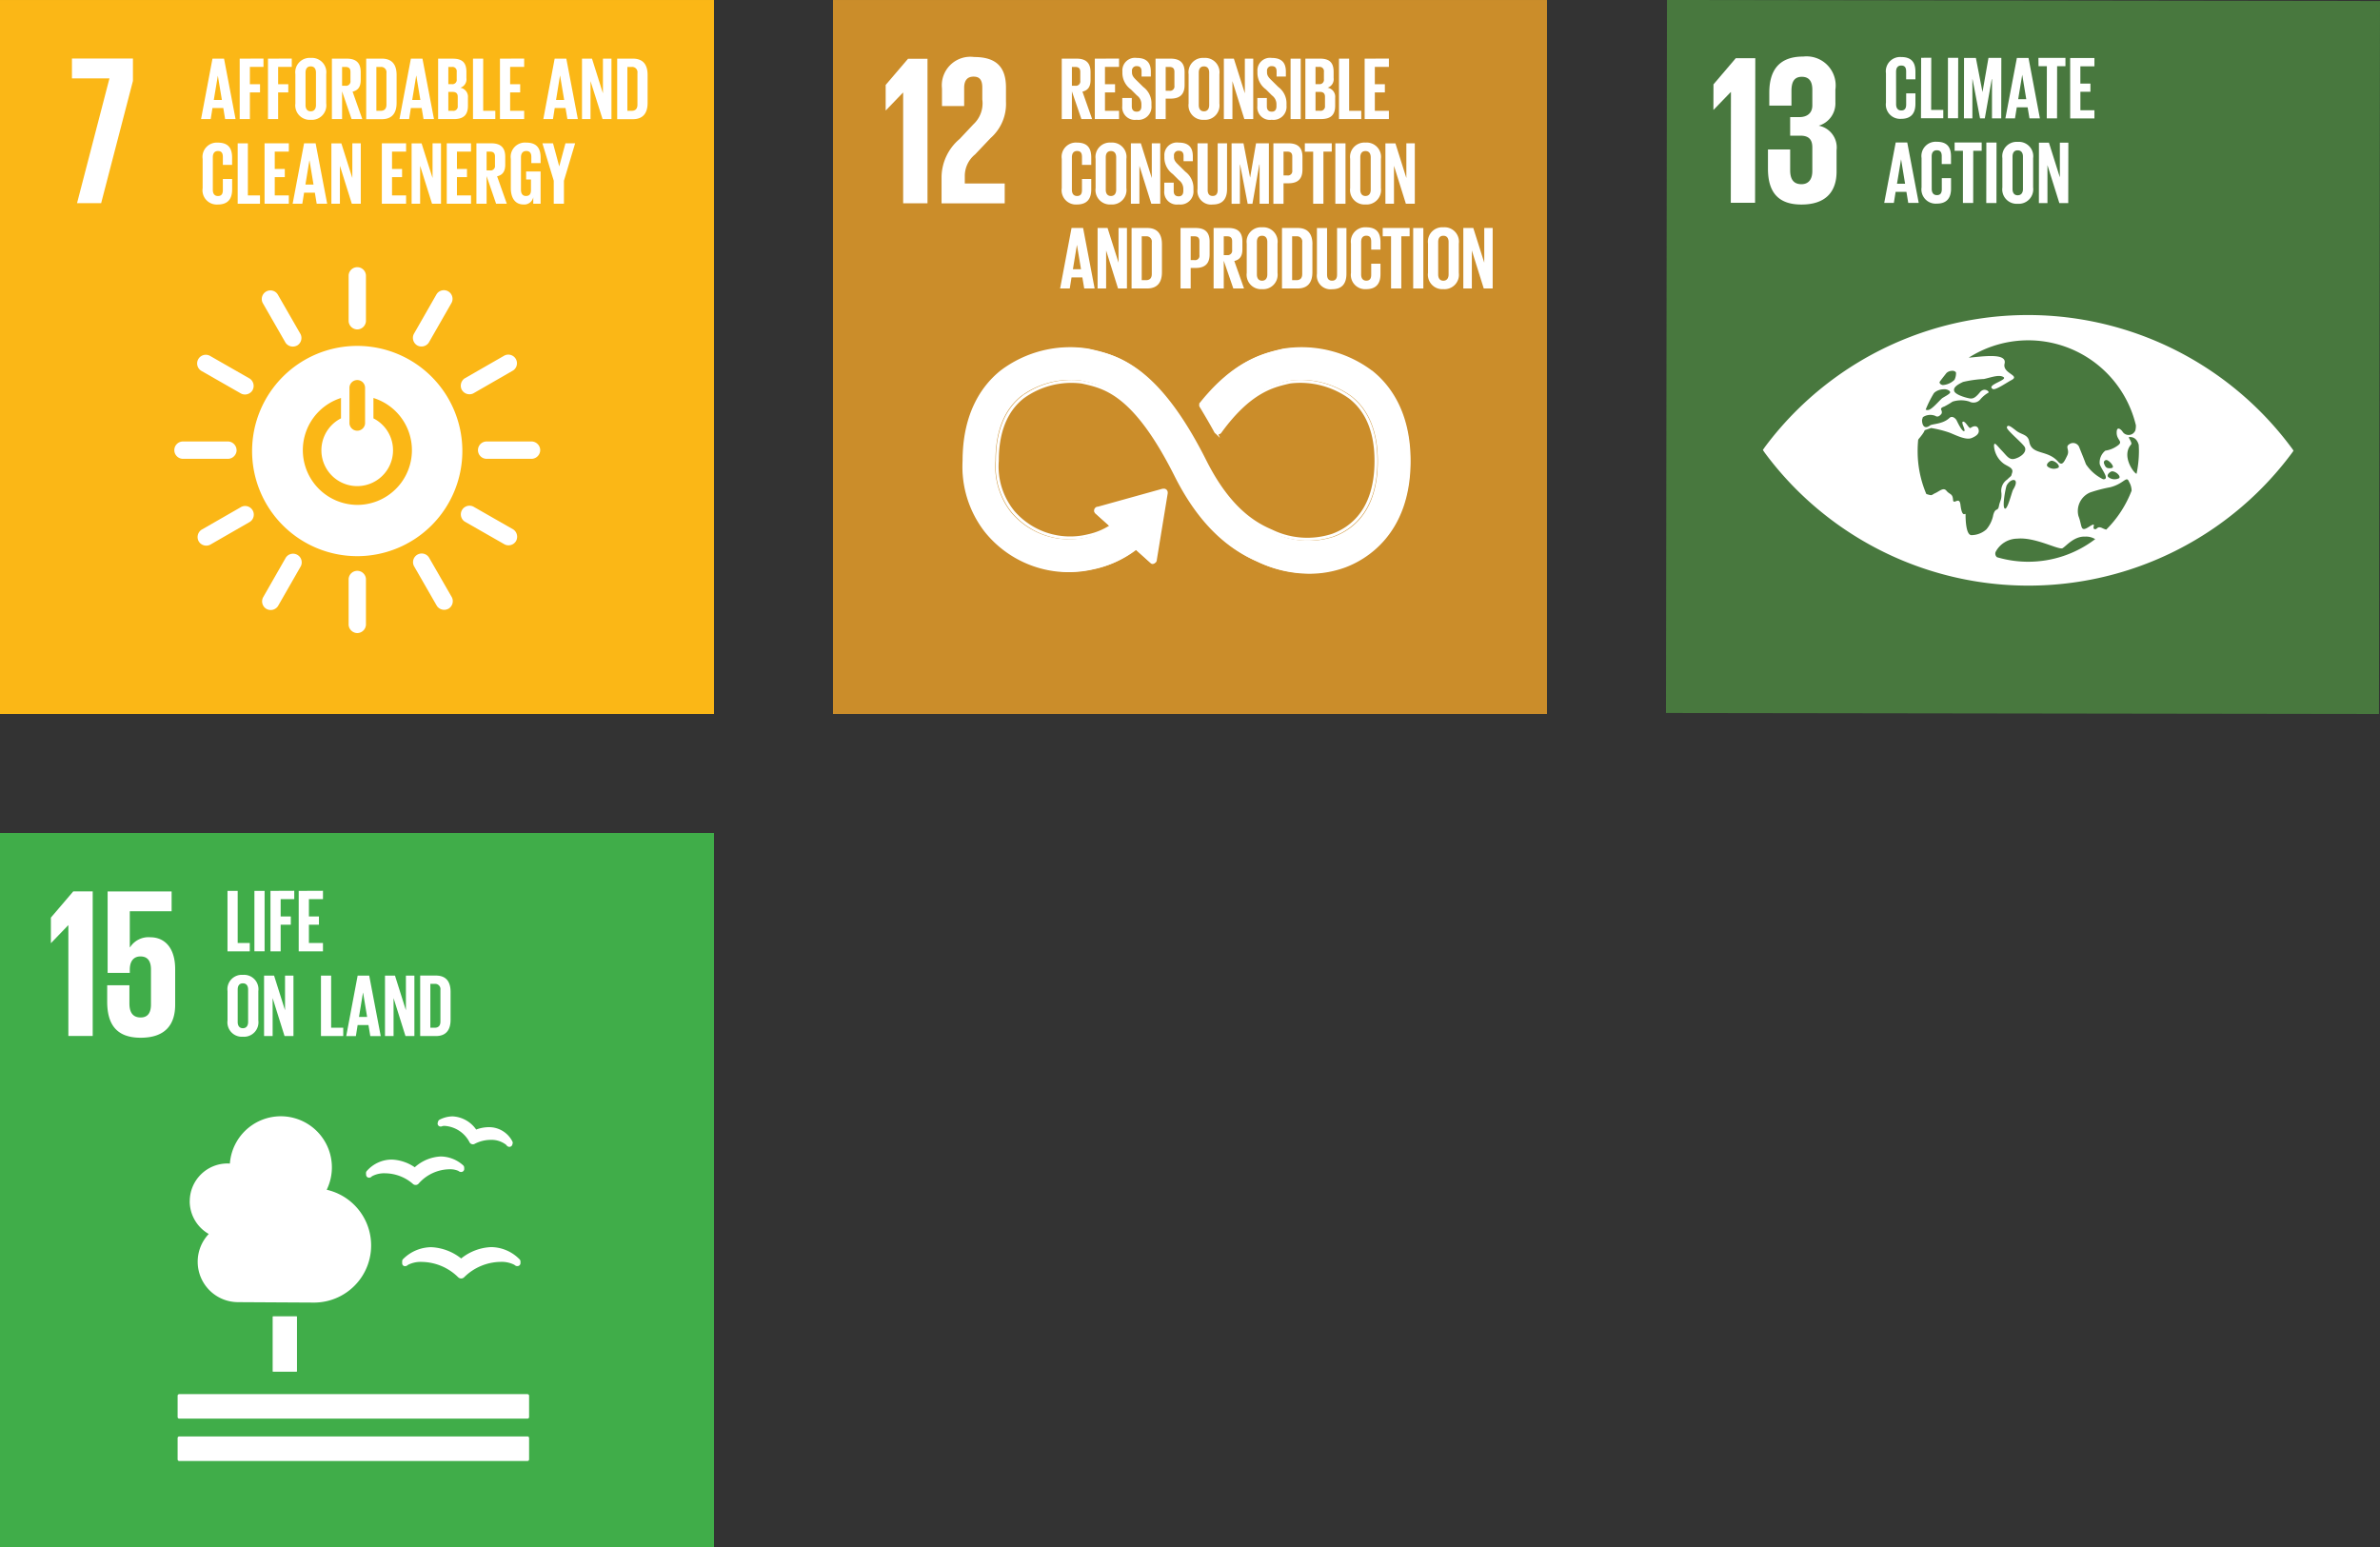 <svg xmlns="http://www.w3.org/2000/svg" xmlns:xlink="http://www.w3.org/1999/xlink" width="199.996" height="129.995" viewBox="0 0 199.996 129.995">
  <rect x="0" y="0" width="199.996" height="129.995" fill="#333333" stroke="none"/>
  <defs>
    <clipPath id="clip-path">
      <rect id="Rectangle_147701" data-name="Rectangle 147701" width="59.996" height="59.996" fill="none"/>
    </clipPath>
    <clipPath id="clip-path-2">
      <rect id="Rectangle_147705" data-name="Rectangle 147705" width="59.998" height="59.998" fill="none"/>
    </clipPath>
  </defs>
  <g id="Group_335709" data-name="Group 335709" transform="translate(-487.002 -931.499)">
    <g id="Group_334603" data-name="Group 334603" transform="translate(626.998 931.5)">
      <rect id="Rectangle_147700" data-name="Rectangle 147700" width="59.914" height="59.915" transform="translate(0 59.913) rotate(-89.919)" fill="#48783e"/>
      <g id="Group_334595" data-name="Group 334595" transform="translate(0 0.001)">
        <g id="Group_334594" data-name="Group 334594" transform="translate(0 0)" clip-path="url(#clip-path)">
          <path id="Path_44181" data-name="Path 44181" d="M47.112,19.9a27.57,27.57,0,0,0-44.248-.06c-.067.1-.124.178-.172.248.045.073.106.154.172.251a27.567,27.567,0,0,0,44.245.06c.073-.1.13-.178.175-.251-.045-.07-.1-.154-.172-.248M17.548,14.368c.121-.178.523-.68.572-.744a.7.7,0,0,1,.451-.184c.142-.027.33.051.354.16a1.277,1.277,0,0,1-.127.59,1.543,1.543,0,0,1-.986.444c-.218-.033-.3-.2-.263-.266m-.478.946.048-.054a1.236,1.236,0,0,1,.735-.269c.23-.039.541.079.578.233s-.584.432-.7.538c-.321.3-.826.9-1.119.962a.36.36,0,0,1-.239-.024,9.25,9.25,0,0,1,.692-1.385m4.983,10.26a2.6,2.6,0,0,1-.575,1.188,1.914,1.914,0,0,1-1.267.484c-.423-.03-.481-1.161-.481-1.739,0-.2-.284.393-.429-.816-.094-.774-.593.082-.626-.435s-.284-.414-.544-.735-.584.03-.946.194-.212.242-.723.082l-.033-.015a9.2,9.2,0,0,1-.726-3.62c0-.314.015-.623.045-.928a.876.876,0,0,1,.057-.088c.493-.581.484-.717.484-.717l.544-.187a9.344,9.344,0,0,1,1.524.381c.535.206,1.385.662,1.881.463.357-.148.635-.342.6-.641-.039-.372-.333-.46-.689-.209-.13.091-.408-.562-.629-.529s.269.768.085.8-.559-.768-.623-.9-.354-.448-.611-.206c-.55.523-1.442.487-1.621.623-.544.405-.686-.136-.677-.466.024-.076.045-.151.07-.227a1.118,1.118,0,0,1,1.037-.112c.239.16.411-.042.5-.139s.064-.251,0-.378.121-.224.245-.257a6.46,6.46,0,0,0,.708-.417,2.327,2.327,0,0,1,1.412-.009.744.744,0,0,0,.928-.184,2.574,2.574,0,0,1,.674-.562c.136-.063-.33-.5-.717-.024s-.581.517-.759.517-1.255-.272-1.388-.611.336-.593.735-.783a9.592,9.592,0,0,1,1.757-.248c.565-.121,1.285-.405,1.648-.157s-1.518.668-.9,1c.221.121,1.213-.572,1.554-.747.8-.411-.777-.55-.568-1.388.233-.946-1.932-.584-3.012-.5a9.3,9.3,0,0,1,14.046,5.682,1.627,1.627,0,0,1-.045.429.609.609,0,0,1-1.092.082c-.094-.136-.49-.514-.478.133s.626.711.03,1.1a2.262,2.262,0,0,1-.98.387,1.269,1.269,0,0,0-.475,1.116c.067.357.913,1.327.284,1.288a3.655,3.655,0,0,1-1.442-1.264c-.19-.511-.4-1.016-.553-1.4a.553.553,0,0,0-.874-.26c-.333.227.091.454-.148.94s-.408.913-.756.514c-.907-1.043-2.229-.532-2.431-1.69-.112-.626-.653-.568-1.1-.922s-.708-.547-.783-.29c-.067.224,1.418,1.406,1.524,1.708.157.451-.448.844-.889.949s-.635-.248-1.067-.7-.62-.771-.65-.417a2.029,2.029,0,0,0,.85,1.545c.375.239.8.348.677.735s0,.166-.426.584a1.136,1.136,0,0,0-.475,1.134c.03.581-.121.614-.212,1.095s-.3.067-.484.774m9.982-3.7c.314-.024.783.408.6.575a.834.834,0,0,1-.886-.082c-.233-.181.148-.484.287-.493m-.393-.287c-.1-.036-.19-.133-.266-.36a.211.211,0,0,1,.305-.269c.19.1.438.384.438.535s-.375.133-.478.094m-4.106-.021a.839.839,0,0,1-.889-.082c-.233-.181.151-.484.29-.5.311-.027.783.411.6.578m-3.8,1.842c-.127.209-.481,1.772-.714,1.591s.1-1.814.166-1.938c.369-.674,1.161-.641.547.348m1.258,6.066a9.318,9.318,0,0,1-2.616-.381.383.383,0,0,1-.112-.454,2.077,2.077,0,0,1,1.823-1.107c1.509-.145,3.489.983,3.8.8s.956-1.01,1.893-.971a1.479,1.479,0,0,1,.847.212,9.282,9.282,0,0,1-5.639,1.9m6.562-2.7a1.74,1.74,0,0,1-.29-.109c-.508-.257-.448.154-.7.063s.284-.671-.466-.184-.547-.076-.871-.9a1.692,1.692,0,0,1,.968-1.987,11.966,11.966,0,0,1,1.687-.441c1.119-.278,1.355-.943,1.557-.538.036.076.076.148.109.215a1.5,1.5,0,0,1,.142.608,9.3,9.3,0,0,1-2.138,3.278m2.555-4.693c-.248-.067-1.291-1.512-.463-2.461.136-.157-.278-.617-.166-.626.454-.036.692.245.81.65.009.178.018.357.018.538a9.561,9.561,0,0,1-.2,1.9" transform="translate(5.448 17.721)" fill="#fff"/>
          <path id="Path_44182" data-name="Path 44182" d="M4.838,1.619,4.82,13.766l-2.041,0,.012-9.3H2.772L1.339,5.949H1.318l.006-2.132L3.2,1.616Z" transform="translate(2.667 3.271)" fill="#fff"/>
          <path id="Path_44183" data-name="Path 44183" d="M8.5,4.353V5.408A1.95,1.95,0,0,1,7.1,7.38,1.862,1.862,0,0,1,8.6,9.439l0,1.793c0,1.684-.9,2.776-2.957,2.773-2.08,0-2.812-1.185-2.809-3.03v-1.6l1.866,0,0,1.739c0,.717.248,1.182.949,1.182.623,0,.91-.444.913-1.092v-2c0-.647-.284-.986-1-.986l-.862,0,0-1.56.771,0c.662,0,1.092-.339,1.092-.986l0-1.306c0-.662-.233-1.092-.877-1.095s-.877.429-.877,1.182l0,1.237-1.863,0V4.613c0-1.79.738-3.045,2.851-3.042A2.445,2.445,0,0,1,8.5,4.353" transform="translate(5.735 3.18)" fill="#fff"/>
          <path id="Path_44184" data-name="Path 44184" d="M6.113,5.412l0-2.458a1.2,1.2,0,0,1,1.276-1.37c.943,0,1.207.526,1.2,1.276v.6h-.78l0-.668c0-.311-.106-.493-.414-.493s-.432.218-.432.523L6.966,5.548c0,.308.13.526.435.526s.411-.2.411-.5l0-.937.777,0v.877c0,.726-.3,1.267-1.207,1.264A1.2,1.2,0,0,1,6.113,5.412" transform="translate(12.372 3.206)" fill="#fff"/>
          <path id="Path_44185" data-name="Path 44185" d="M7.1,1.606,7.086,6.683l1.875,0v-.7H7.942l.009-4.385Z" transform="translate(14.341 3.25)" fill="#fff"/>
          <path id="Path_44186" data-name="Path 44186" d="M7.84,1.606,7.834,6.683l.856,0L8.7,1.606Z" transform="translate(15.855 3.25)" fill="#fff"/>
          <path id="Path_44187" data-name="Path 44187" d="M10.639,3.394h-.021l-.584,3.3h-.4l-.632-3.3H8.991l0,3.3H8.28l.009-5.08.995,0L9.837,4.47h.006l.5-2.861h1.08l-.009,5.083-.777,0Z" transform="translate(16.757 3.252)" fill="#fff"/>
          <path id="Path_44188" data-name="Path 44188" d="M10.844,3.041h.006l.336,2.038h-.68ZM9.432,6.688h.807l.151-.928H11.3l.157.931h.874l-.956-5.08-.977,0Z" transform="translate(19.089 3.255)" fill="#fff"/>
          <path id="Path_44189" data-name="Path 44189" d="M10.353,2.307h.7l-.009,4.382.865,0,.006-4.385.7,0v-.7l-2.271,0Z" transform="translate(20.953 3.256)" fill="#fff"/>
          <path id="Path_44190" data-name="Path 44190" d="M11.233,6.691l2.035,0V6L12.089,6V4.45h.844l0-.686-.847,0,0-1.454,1.182,0,0-.7-2.038,0Z" transform="translate(22.734 3.26)" fill="#fff"/>
          <path id="Path_44191" data-name="Path 44191" d="M7.138,7.426l.339-2.038h.006l.336,2.041ZM7.03,3.958,6.065,9.035h.81l.148-.928h.907l.154.931h.88L8,3.958Z" transform="translate(12.274 8.011)" fill="#fff"/>
          <path id="Path_44192" data-name="Path 44192" d="M7.1,7.767l0-2.458a1.2,1.2,0,0,1,1.276-1.37c.943,0,1.207.526,1.2,1.276v.6h-.78l0-.668c0-.311-.106-.493-.414-.493s-.432.218-.432.523L7.956,7.9c0,.305.13.523.435.523s.411-.194.411-.493l0-.934h.777v.877c0,.726-.3,1.267-1.207,1.264A1.2,1.2,0,0,1,7.1,7.767" transform="translate(14.375 7.972)" fill="#fff"/>
          <path id="Path_44193" data-name="Path 44193" d="M8.021,4.655l.7,0L8.72,9.04h.862l.006-4.382h.708v-.7H8.021Z" transform="translate(16.233 8.014)" fill="#fff"/>
          <path id="Path_44194" data-name="Path 44194" d="M8.907,3.961,8.9,9.041h.856l.006-5.08Z" transform="translate(18.014 8.016)" fill="#fff"/>
          <path id="Path_44195" data-name="Path 44195" d="M9.348,7.77l0-2.458a1.21,1.21,0,0,1,1.291-1.37,1.211,1.211,0,0,1,1.294,1.373l0,2.458a1.217,1.217,0,0,1-1.3,1.37A1.21,1.21,0,0,1,9.348,7.77m1.73.136,0-2.727c0-.305-.133-.523-.441-.526s-.432.218-.435.526l0,2.727c0,.305.133.523.432.523s.445-.215.445-.523" transform="translate(18.919 7.978)" fill="#fff"/>
          <path id="Path_44196" data-name="Path 44196" d="M10.363,9.043h.72V5.853l1,3.193h.747l.009-5.08h-.714l0,2.912-.919-2.912-.838,0Z" transform="translate(20.973 8.02)" fill="#fff"/>
        </g>
      </g>
    </g>
    <g id="Group_334600" data-name="Group 334600" transform="translate(487.002 1001.496)">
      <rect id="Rectangle_147702" data-name="Rectangle 147702" width="59.998" height="59.998" transform="translate(0 0)" fill="#40ad49"/>
      <g id="Group_334597" data-name="Group 334597" transform="translate(0 0)">
        <g id="Group_334596" data-name="Group 334596" clip-path="url(#clip-path-2)">
          <path id="Rectangle_147703" data-name="Rectangle 147703" d="M.044,0H2a.045.045,0,0,1,.045.045V4.612A.045.045,0,0,1,2,4.657H.044A.044.044,0,0,1,0,4.613V.044A.044.044,0,0,1,.044,0Z" transform="translate(22.912 40.615)" fill="#fff"/>
          <path id="Path_44197" data-name="Path 44197" d="M34.338,15.594H5.069a.138.138,0,0,0-.133.139V17.52a.132.132,0,0,0,.133.13H34.338a.132.132,0,0,0,.133-.13V15.733a.138.138,0,0,0-.133-.139" transform="translate(9.99 31.561)" fill="#fff"/>
          <path id="Path_44198" data-name="Path 44198" d="M34.338,16.77H5.069a.132.132,0,0,0-.133.133V18.7a.132.132,0,0,0,.133.13H34.338a.132.132,0,0,0,.133-.13V16.9a.132.132,0,0,0-.133-.133" transform="translate(9.99 33.942)" fill="#fff"/>
          <path id="Path_44199" data-name="Path 44199" d="M16.138,12.465a4.347,4.347,0,0,0-2.531-.953,3.38,3.38,0,0,0-2.353,1,.257.257,0,0,0-.079.181v.16a.254.254,0,0,0,.085.2.237.237,0,0,0,.209.048l.054-.012a.443.443,0,0,0,.145-.094,2.364,2.364,0,0,1,1.173-.245,4.435,4.435,0,0,1,3.015,1.264l.027.024a.354.354,0,0,0,.5,0l.024-.024a4.433,4.433,0,0,1,3.018-1.267,2.369,2.369,0,0,1,1.176.245.454.454,0,0,0,.163.1.372.372,0,0,0,.169,0,.249.249,0,0,0,.184-.239v-.142a.25.25,0,0,0-.079-.181,3.392,3.392,0,0,0-2.377-1.025,4.287,4.287,0,0,0-2.528.956" transform="translate(22.62 23.294)" fill="#fff"/>
          <path id="Path_44200" data-name="Path 44200" d="M12.328,8.153a.234.234,0,0,0-.127.154l-.03.1a.249.249,0,0,0,.039.221.246.246,0,0,0,.181.1.146.146,0,0,0,.036,0,.273.273,0,0,0,.139-.036.756.756,0,0,1,.178-.018,2.543,2.543,0,0,1,2.093,1.364l.009.018a.3.3,0,0,0,.187.151.434.434,0,0,0,.094.015.312.312,0,0,0,.145-.036l.021-.012A2.931,2.931,0,0,1,16.6,9.85a2,2,0,0,1,1.334.426.313.313,0,0,0,.1.109.536.536,0,0,0,.094.045l.042.006.027,0a.226.226,0,0,0,.115-.03.241.241,0,0,0,.124-.148l.024-.088a.177.177,0,0,0,.012-.07.256.256,0,0,0-.033-.127,2.2,2.2,0,0,0-1.987-1.191,3.08,3.08,0,0,0-1.052.2,2.564,2.564,0,0,0-1.975-1.107,2.441,2.441,0,0,0-1.1.278" transform="translate(24.613 15.939)" fill="#fff"/>
          <path id="Path_44201" data-name="Path 44201" d="M10.171,10.4l.009.133a.25.25,0,0,0,.115.2.24.24,0,0,0,.2.027l.045-.012a.322.322,0,0,0,.124-.094A2.157,2.157,0,0,1,11.78,10.4a3.614,3.614,0,0,1,2.313.874l.021.021a.345.345,0,0,0,.227.085h.018a.336.336,0,0,0,.233-.112l.018-.021a3.517,3.517,0,0,1,2.567-1.185,1.732,1.732,0,0,1,.762.139.328.328,0,0,0,.151.079.333.333,0,0,0,.109.009l.06-.015a.249.249,0,0,0,.166-.251L18.42,9.9a.25.25,0,0,0-.091-.175,2.864,2.864,0,0,0-1.869-.738,3.494,3.494,0,0,0-2.192.907,3.662,3.662,0,0,0-1.953-.647,2.8,2.8,0,0,0-2.077.959.265.265,0,0,0-.067.187" transform="translate(20.585 18.197)" fill="#fff"/>
          <path id="Path_44202" data-name="Path 44202" d="M5.273,15.005a3.172,3.172,0,0,1,3.172-3.172c.07,0,.136.006.2.009a4.292,4.292,0,1,1,8.137,2.2,4.8,4.8,0,0,1-1.04,9.48c-.194,0-6.4-.036-6.4-.036A3.395,3.395,0,0,1,6.87,17.757a3.17,3.17,0,0,1-1.6-2.752" transform="translate(10.672 15.939)" fill="#fff"/>
          <path id="Path_44203" data-name="Path 44203" d="M1.414,3.827V5.959h.018L2.865,4.472h.018v9.3H4.928V1.623H3.295Z" transform="translate(2.862 3.285)" fill="#fff"/>
          <path id="Path_44204" data-name="Path 44204" d="M6.617,5.477A1.841,1.841,0,0,0,4.9,6.317H4.878V3.29H8.392V1.624H3.015V8.47H4.878V8.2c0-.717.324-1.113.9-1.113.629,0,.88.432.88,1.095v2.939c0,.647-.233,1.095-.862,1.095-.7,0-.95-.469-.95-1.185V9.51H2.979v1.379c0,1.848.735,3.03,2.812,3.03,2.062,0,2.9-1.095,2.9-2.779V8.165c0-1.917-.983-2.688-2.077-2.688" transform="translate(6.029 3.287)" fill="#fff"/>
          <path id="Path_44205" data-name="Path 44205" d="M6.322,1.609v5.08H8.194v-.7H7.178V1.609Z" transform="translate(12.795 3.257)" fill="#fff"/>
          <rect id="Rectangle_147704" data-name="Rectangle 147704" width="0.856" height="5.077" transform="translate(21.379 4.866)" fill="#fff"/>
          <path id="Path_44206" data-name="Path 44206" d="M7.516,1.609v5.08h.856V4.452h.853V3.759H8.372V2.3H9.515v-.7Z" transform="translate(15.212 3.257)" fill="#fff"/>
          <path id="Path_44207" data-name="Path 44207" d="M8.3,1.609v5.08h2.038v-.7H9.157V4.452H10V3.759H9.157V2.3h1.182v-.7Z" transform="translate(16.801 3.257)" fill="#fff"/>
          <path id="Path_44208" data-name="Path 44208" d="M6.323,7.771V5.313a1.208,1.208,0,0,1,1.288-1.37,1.21,1.21,0,0,1,1.3,1.37V7.771a1.214,1.214,0,0,1-1.3,1.37,1.212,1.212,0,0,1-1.288-1.37m1.73.133V5.18c0-.308-.133-.526-.441-.526s-.435.218-.435.526V7.9c0,.308.136.526.435.526s.441-.218.441-.526" transform="translate(12.797 7.98)" fill="#fff"/>
          <path id="Path_44209" data-name="Path 44209" d="M9.1,3.963V6.878L8.179,3.963H7.338V9.04h.72V5.853l1,3.187h.75V3.963Z" transform="translate(14.852 8.021)" fill="#fff"/>
          <path id="Path_44210" data-name="Path 44210" d="M8.919,3.963v5.08h1.872v-.7H9.775V3.963Z" transform="translate(18.052 8.021)" fill="#fff"/>
          <path id="Path_44211" data-name="Path 44211" d="M11.028,5.4h.009l.339,2.038h-.683Zm-.448-1.433-.959,5.08h.81l.148-.928h.91l.154.928h.877l-.968-5.08Z" transform="translate(19.474 8.019)" fill="#fff"/>
          <path id="Path_44212" data-name="Path 44212" d="M12.458,3.963V6.878l-.919-2.915H10.7V9.04h.72V5.853l1,3.187h.75V3.963Z" transform="translate(21.652 8.021)" fill="#fff"/>
          <path id="Path_44213" data-name="Path 44213" d="M14.231,5.329v2.35c0,.78-.321,1.367-1.237,1.367H11.676V3.962h1.318c.916,0,1.237.578,1.237,1.367m-1.34,3.018c.351,0,.487-.209.487-.517V5.169a.445.445,0,0,0-.487-.508h-.36V8.347Z" transform="translate(23.632 8.019)" fill="#fff"/>
        </g>
      </g>
    </g>
    <g id="Group_334601" data-name="Group 334601" transform="translate(487.002 931.5)">
      <rect id="Rectangle_147706" data-name="Rectangle 147706" width="59.998" height="59.998" transform="translate(0 0)" fill="#fbb716"/>
      <g id="Group_334602" data-name="Group 334602" transform="translate(0 0)">
        <g id="Group_334601-2" data-name="Group 334601" clip-path="url(#clip-path-2)">
          <path id="Path_44214" data-name="Path 44214" d="M15.84,9.612a8.834,8.834,0,1,0,8.83,8.833,8.832,8.832,0,0,0-8.83-8.833m-.656,3.49a.657.657,0,0,1,1.312,0v3.03a.658.658,0,0,1-1.312,0Zm.656,9.87a4.6,4.6,0,0,1-1.367-8.984V15.7a3.01,3.01,0,1,0,2.725,0V13.988a4.595,4.595,0,0,1-1.358,8.984" transform="translate(14.182 19.454)" fill="#fff"/>
          <path id="Path_44215" data-name="Path 44215" d="M10.075,12.994a.74.74,0,0,0-.68-.726H5.527a.729.729,0,0,0,0,1.455H9.4a.741.741,0,0,0,.68-.729" transform="translate(9.804 24.83)" fill="#fff"/>
          <path id="Path_44216" data-name="Path 44216" d="M18.513,12.994a.74.74,0,0,0-.68-.726H13.965a.729.729,0,0,0,0,1.455h3.868a.741.741,0,0,0,.68-.729" transform="translate(26.882 24.83)" fill="#fff"/>
          <path id="Path_44217" data-name="Path 44217" d="M10.417,21.093a.74.74,0,0,0,.726-.68V16.545a.729.729,0,0,0-1.455,0v3.868a.741.741,0,0,0,.729.68" transform="translate(19.608 32.104)" fill="#fff"/>
          <path id="Path_44218" data-name="Path 44218" d="M17.44,17.015a.744.744,0,0,0-.23-.968l-3.357-1.92a.728.728,0,0,0-.723,1.261l3.36,1.92a.734.734,0,0,0,.95-.293" transform="translate(25.926 28.444)" fill="#fff"/>
          <path id="Path_44219" data-name="Path 44219" d="M7.651,20.02a.739.739,0,0,0,.965-.23l1.923-3.357a.728.728,0,0,0-1.261-.723l-1.92,3.357a.737.737,0,0,0,.293.953" transform="translate(14.739 31.148)" fill="#fff"/>
          <path id="Path_44220" data-name="Path 44220" d="M14.452,20.012a.736.736,0,0,0,.29-.95l-1.929-3.354a.727.727,0,0,0-1.258.726l1.926,3.351a.744.744,0,0,0,.971.227" transform="translate(23.235 31.138)" fill="#fff"/>
          <path id="Path_44221" data-name="Path 44221" d="M5.584,17.033a.739.739,0,0,0,.95.29l3.354-1.929a.727.727,0,0,0-.723-1.258L5.811,16.062a.744.744,0,0,0-.227.971" transform="translate(11.114 28.457)" fill="#fff"/>
          <path id="Path_44222" data-name="Path 44222" d="M10.417,12.655a.74.74,0,0,0,.726-.677V8.107a.729.729,0,0,0-1.455,0v3.871a.74.74,0,0,0,.729.677" transform="translate(19.608 15.026)" fill="#fff"/>
          <path id="Path_44223" data-name="Path 44223" d="M10.117,12.825a.74.74,0,0,0-.23-.968L6.531,9.937A.728.728,0,0,0,5.808,11.2l3.36,1.92a.74.74,0,0,0,.95-.293" transform="translate(11.105 19.96)" fill="#fff"/>
          <path id="Path_44224" data-name="Path 44224" d="M11.842,12.7a.739.739,0,0,0,.965-.23l1.923-3.357a.728.728,0,0,0-1.261-.723l-1.92,3.357a.737.737,0,0,0,.293.953" transform="translate(23.221 16.325)" fill="#fff"/>
          <path id="Path_44225" data-name="Path 44225" d="M10.247,12.7a.736.736,0,0,0,.29-.95L8.608,8.394a.727.727,0,0,0-1.258.723L9.276,12.47a.744.744,0,0,0,.971.227" transform="translate(14.722 16.333)" fill="#fff"/>
          <path id="Path_44226" data-name="Path 44226" d="M12.9,12.826a.739.739,0,0,0,.95.29L17.2,11.187a.727.727,0,0,0-.723-1.258l-3.354,1.926a.744.744,0,0,0-.227.971" transform="translate(25.917 19.944)" fill="#fff"/>
          <path id="Path_44227" data-name="Path 44227" d="M2,3.294H5.153L2.428,13.781H4.454L7.125,3.509V1.625H2Z" transform="translate(4.046 3.289)" fill="#fff"/>
          <path id="Path_44228" data-name="Path 44228" d="M7,3.059H7L7.34,5.1h-.68Zm-.451-1.43-.959,5.08H6.4l.148-.931h.91l.154.931h.877l-.968-5.08Z" transform="translate(11.306 3.297)" fill="#fff"/>
          <path id="Path_44229" data-name="Path 44229" d="M6.661,1.629V6.706h.856V4.468H8.37V3.779H7.517V2.325H8.66v-.7Z" transform="translate(13.481 3.297)" fill="#fff"/>
          <path id="Path_44230" data-name="Path 44230" d="M7.447,1.629V6.706H8.3V4.468h.853V3.779H8.3V2.325H9.446v-.7Z" transform="translate(15.072 3.297)" fill="#fff"/>
          <path id="Path_44231" data-name="Path 44231" d="M8.208,5.437V2.979A1.209,1.209,0,0,1,9.5,1.609a1.211,1.211,0,0,1,1.3,1.37V5.437A1.216,1.216,0,0,1,9.5,6.81,1.214,1.214,0,0,1,8.208,5.437m1.73.136V2.846c0-.308-.133-.526-.441-.526s-.435.218-.435.526V5.573c0,.305.136.523.435.523s.441-.218.441-.523" transform="translate(16.613 3.257)" fill="#fff"/>
          <path id="Path_44232" data-name="Path 44232" d="M10.079,4.381V6.709H9.223V1.629h1.246c.862,0,1.176.429,1.176,1.14v.653c0,.547-.2.868-.683.98l.816,2.307h-.9Zm0-2.053V3.909h.284a.371.371,0,0,0,.42-.42v-.75c0-.278-.127-.411-.42-.411Z" transform="translate(18.667 3.297)" fill="#fff"/>
          <path id="Path_44233" data-name="Path 44233" d="M12.731,3v2.35c0,.78-.321,1.367-1.237,1.367H10.176V1.629h1.318c.916,0,1.237.578,1.237,1.367m-1.34,3.018c.351,0,.487-.209.487-.517V2.836a.445.445,0,0,0-.487-.508h-.36V6.014Z" transform="translate(20.596 3.297)" fill="#fff"/>
          <path id="Path_44234" data-name="Path 44234" d="M12.507,3.059h.009L12.855,5.1h-.683Zm-.448-1.43L11.1,6.709h.81l.148-.931h.907l.157.931H14l-.968-5.08Z" transform="translate(22.468 3.297)" fill="#fff"/>
          <path id="Path_44235" data-name="Path 44235" d="M12.175,1.63h1.237c.856,0,1.14.4,1.14,1.116v.517a.743.743,0,0,1-.511.81.768.768,0,0,1,.638.844v.677c0,.717-.324,1.113-1.176,1.113H12.175Zm.856,2.144h.3a.363.363,0,0,0,.405-.414V2.737a.36.36,0,0,0-.411-.411h-.293Zm0,.65V6.012h.375a.366.366,0,0,0,.417-.411V4.835c0-.269-.127-.411-.426-.411Z" transform="translate(24.642 3.299)" fill="#fff"/>
          <path id="Path_44236" data-name="Path 44236" d="M13.144,1.629V6.706h1.875V6.014H14V1.629Z" transform="translate(26.603 3.297)" fill="#fff"/>
          <path id="Path_44237" data-name="Path 44237" d="M13.893,1.629V6.706h2.035V6.014H14.749V4.468h.844V3.779h-.844V2.325h1.179v-.7Z" transform="translate(28.119 3.297)" fill="#fff"/>
          <path id="Path_44238" data-name="Path 44238" d="M16.5,3.059h.009L16.852,5.1h-.683Zm-.448-1.43L15.1,6.709h.81l.148-.931h.907l.157.931H18l-.968-5.08Z" transform="translate(30.557 3.297)" fill="#fff"/>
          <path id="Path_44239" data-name="Path 44239" d="M17.933,1.629V4.544l-.919-2.915h-.841V6.706h.717V3.519L17.9,6.706h.75V1.629Z" transform="translate(32.733 3.297)" fill="#fff"/>
          <path id="Path_44240" data-name="Path 44240" d="M19.706,3v2.35c0,.78-.321,1.367-1.237,1.367H17.151V1.629h1.318c.916,0,1.237.578,1.237,1.367m-1.34,3.018c.351,0,.487-.209.487-.517V2.836a.445.445,0,0,0-.487-.508h-.36V6.014Z" transform="translate(34.713 3.297)" fill="#fff"/>
          <path id="Path_44241" data-name="Path 44241" d="M5.631,7.791V5.333A1.2,1.2,0,0,1,6.9,3.963c.943,0,1.207.523,1.207,1.273v.6H7.33V5.17c0-.314-.1-.5-.411-.5s-.432.218-.432.526V7.927c0,.305.124.523.432.523s.411-.194.411-.493V7.02h.78V7.9c0,.726-.3,1.264-1.207,1.264a1.2,1.2,0,0,1-1.273-1.37" transform="translate(11.397 8.021)" fill="#fff"/>
          <path id="Path_44242" data-name="Path 44242" d="M6.605,3.983V9.06H8.48v-.7H7.461V3.983Z" transform="translate(13.368 8.061)" fill="#fff"/>
          <path id="Path_44243" data-name="Path 44243" d="M7.352,3.983V9.06H9.39v-.7H8.208V6.822h.844V6.133H8.208V4.679H9.39v-.7Z" transform="translate(14.88 8.061)" fill="#fff"/>
          <path id="Path_44244" data-name="Path 44244" d="M9.541,5.415H9.55L9.886,7.45h-.68ZM9.094,3.982l-.962,5.08h.813l.148-.928H10l.154.928h.88l-.971-5.08Z" transform="translate(16.459 8.059)" fill="#fff"/>
          <path id="Path_44245" data-name="Path 44245" d="M10.969,3.983V6.9l-.922-2.915H9.209V9.06h.717V5.87l1,3.19h.753V3.983Z" transform="translate(18.638 8.061)" fill="#fff"/>
          <path id="Path_44246" data-name="Path 44246" d="M10.611,3.983V9.06h2.038v-.7H11.467V6.822h.844V6.133h-.844V4.679h1.182v-.7Z" transform="translate(21.476 8.061)" fill="#fff"/>
          <path id="Path_44247" data-name="Path 44247" d="M13.2,3.983V6.9l-.922-2.915h-.838V9.06h.717V5.87l1,3.19h.753V3.983Z" transform="translate(23.148 8.061)" fill="#fff"/>
          <path id="Path_44248" data-name="Path 44248" d="M12.415,3.983V9.06h2.038v-.7H13.271V6.822h.844V6.133h-.844V4.679h1.182v-.7Z" transform="translate(25.127 8.061)" fill="#fff"/>
          <path id="Path_44249" data-name="Path 44249" d="M14.095,6.734V9.062h-.856V3.982h1.246c.862,0,1.176.429,1.176,1.14v.653c0,.547-.2.868-.683.98l.816,2.307h-.9Zm0-2.053V6.262h.284a.371.371,0,0,0,.42-.42v-.75c0-.278-.127-.411-.42-.411Z" transform="translate(26.795 8.059)" fill="#fff"/>
          <path id="Path_44250" data-name="Path 44250" d="M15.482,6.39H16.7V9.1h-.617V8.549a.769.769,0,0,1-.816.614c-.735,0-1.07-.584-1.07-1.373V5.335a1.2,1.2,0,0,1,1.279-1.373c.946,0,1.225.523,1.225,1.276v.448h-.78V5.169c0-.314-.121-.5-.426-.5s-.445.218-.445.526V7.926c0,.308.127.523.42.523.278,0,.42-.154.42-.487v-.9h-.405Z" transform="translate(28.728 8.019)" fill="#fff"/>
          <path id="Path_44251" data-name="Path 44251" d="M17.008,3.983l-.517,1.923h-.009l-.517-1.923h-.892l.953,3.145V9.06h.856V7.128l.94-3.145Z" transform="translate(30.507 8.061)" fill="#fff"/>
        </g>
      </g>
    </g>
    <g id="Group_334606" data-name="Group 334606" transform="translate(557 931.5)">
      <rect id="Rectangle_147708" data-name="Rectangle 147708" width="59.998" height="59.998" transform="translate(0 0)" fill="#cb8d2a"/>
      <g id="Group_334605" data-name="Group 334605" transform="translate(0 0)">
        <g id="Group_334604" data-name="Group 334604" clip-path="url(#clip-path-2)">
          <path id="Path_44252" data-name="Path 44252" d="M38,11.621a9.888,9.888,0,0,0-7.481-1.839l-.148.036c-1.491.351-3.862.934-6.635,4.376l-.045.057-.036.042a.237.237,0,0,0-.045.136.225.225,0,0,0,.03.115l.064.106c.348.581.786,1.331,1.158,2.023l.009.021a.239.239,0,0,0,.378.064l.048-.073c2.461-3.4,4.4-3.874,5.706-4.182l.157-.036a7.163,7.163,0,0,1,5.129,1.318c1.458,1.149,2.2,2.979,2.2,5.437,0,4.122-2,5.733-3.686,6.359a6.888,6.888,0,0,1-5.126-.339l-.112-.054c-1.43-.62-3.565-1.914-5.579-5.957-4.058-8.15-7.451-8.918-9.7-9.426l-.121-.027A9.688,9.688,0,0,0,6.8,11.612C5.341,12.776,3.6,15.038,3.6,19.2a8.924,8.924,0,0,0,1.866,5.981,9.053,9.053,0,0,0,9.108,3.148,8.669,8.669,0,0,0,3.574-1.66l1.279,1.152a.209.209,0,0,0,.293-.012.2.2,0,0,0,.051-.139v-.018l.922-5.673V21.92a.193.193,0,0,0-.07-.151.185.185,0,0,0-.133-.051l-.039,0-.064.006-5.434,1.524-.1.015a.165.165,0,0,0-.106.06.206.206,0,0,0,.015.293l.067.06,1.216,1.1a5.7,5.7,0,0,1-2,.844A6.359,6.359,0,0,1,7.7,23.565l-.03-.039A6.232,6.232,0,0,1,6.363,19.2c0-2.465.726-4.294,2.159-5.437a6.971,6.971,0,0,1,5.032-1.3l.121.027c1.842.417,4.364.986,7.838,7.962,1.8,3.623,4.061,5.993,6.907,7.242a10.034,10.034,0,0,0,4.327,1,8.658,8.658,0,0,0,3.018-.532c1.648-.617,5.482-2.719,5.482-8.948,0-4.167-1.763-6.432-3.245-7.6" transform="translate(7.29 19.517)" fill="#fff"/>
          <path id="Path_44253" data-name="Path 44253" d="M37.741,11.642a9.862,9.862,0,0,0-7.412-1.805l-.148.033c-1.479.348-3.825.919-6.571,4.3l-.045.057-.036.042a.221.221,0,0,0-.045.133.215.215,0,0,0,.03.112l.064.1c.345.575.78,1.309,1.149,1.987l.009.021a.241.241,0,0,0,.209.127.228.228,0,0,0,.163-.067l.048-.067c2.44-3.341,4.357-3.8,5.655-4.107l.154-.036a7.147,7.147,0,0,1,5.08,1.294c1.442,1.128,2.174,2.924,2.174,5.334,0,4.049-1.984,5.631-3.65,6.244a6.861,6.861,0,0,1-5.077-.333l-.112-.051c-1.418-.611-3.532-1.881-5.528-5.848-4.019-8-7.381-8.754-9.607-9.253l-.121-.027a9.681,9.681,0,0,0-7.3,1.8C5.382,12.776,3.661,15,3.661,19.087a8.716,8.716,0,0,0,1.845,5.872,9.027,9.027,0,0,0,9.026,3.09,8.705,8.705,0,0,0,3.541-1.63l1.267,1.131a.208.208,0,0,0,.29-.012.2.2,0,0,0,.051-.139v-.015l.913-5.57v-.064a.2.2,0,0,0-.067-.148.194.194,0,0,0-.136-.048l-.036,0-.06.006L14.91,23.057l-.1.015a.181.181,0,0,0-.1.06.2.2,0,0,0,.015.29l.064.057L16,24.56a5.692,5.692,0,0,1-1.978.829,6.324,6.324,0,0,1-6.3-2.023l-.03-.039A6.057,6.057,0,0,1,6.4,19.087c0-2.419.717-4.215,2.135-5.337a6.933,6.933,0,0,1,4.986-1.273l.121.027c1.823.408,4.321.968,7.762,7.817,1.787,3.556,4.025,5.882,6.843,7.106a10.014,10.014,0,0,0,4.288.986,8.629,8.629,0,0,0,2.991-.526c1.633-.6,5.431-2.667,5.431-8.785,0-4.088-1.748-6.314-3.214-7.46" transform="translate(7.41 19.632)" fill="none" stroke="#fff" stroke-miterlimit="10" stroke-width="0.247"/>
          <path id="Path_44254" data-name="Path 44254" d="M2.915,4.481h.018v9.3H4.978V1.632H3.345l-1.881,2.2V5.968h.018Z" transform="translate(2.963 3.303)" fill="#fff"/>
          <path id="Path_44255" data-name="Path 44255" d="M3.053,4.236v1.47H4.916V4.182c0-.735.36-.95.789-.95.4,0,.735.16.735.913v1a2.4,2.4,0,0,1-.753,2.1L4.541,8.466a4.247,4.247,0,0,0-1.524,3.172v2.241H8.324V12.213H4.97v-.575a2.325,2.325,0,0,1,.862-1.866L7.139,8.394A3.821,3.821,0,0,0,8.43,5.331V4.145c0-1.739-.841-2.561-2.67-2.561A2.4,2.4,0,0,0,3.053,4.236" transform="translate(6.106 3.206)" fill="#fff"/>
          <path id="Path_44256" data-name="Path 44256" d="M7.21,4.381V6.709H6.357V1.629H7.6c.862,0,1.176.429,1.176,1.14v.653c0,.547-.2.868-.68.98l.813,2.307h-.9Zm0-2.053V3.909h.284a.371.371,0,0,0,.42-.42v-.75c0-.278-.127-.411-.42-.411Z" transform="translate(12.866 3.297)" fill="#fff"/>
          <path id="Path_44257" data-name="Path 44257" d="M7.276,1.629V6.706H9.311V6.014H8.129V4.468h.847V3.779H8.129V2.325H9.311v-.7Z" transform="translate(14.726 3.297)" fill="#fff"/>
          <path id="Path_44258" data-name="Path 44258" d="M8.039,5.655v-.68h.8v.7c0,.284.127.451.42.451.269,0,.387-.181.387-.451V5.477a.914.914,0,0,0-.381-.72l-.5-.5A1.713,1.713,0,0,1,8.048,2.9V2.725a1.058,1.058,0,0,1,1.2-1.116c.853,0,1.191.42,1.191,1.155v.411h-.78V2.734c0-.293-.133-.435-.4-.435a.375.375,0,0,0-.405.42v.106c0,.284.157.448.405.689l.547.538a1.707,1.707,0,0,1,.686,1.318v.245A1.1,1.1,0,0,1,9.246,6.807,1.057,1.057,0,0,1,8.039,5.655" transform="translate(16.27 3.257)" fill="#fff"/>
          <path id="Path_44259" data-name="Path 44259" d="M8.963,1.629H10.23c.859,0,1.176.429,1.176,1.14V3.84c0,.714-.318,1.149-1.176,1.149H9.816V6.709H8.963Zm.853.7v2h.314a.365.365,0,0,0,.42-.417V2.739c0-.278-.127-.411-.42-.411Z" transform="translate(18.141 3.297)" fill="#fff"/>
          <path id="Path_44260" data-name="Path 44260" d="M9.882,5.437V2.979a1.209,1.209,0,0,1,1.288-1.37,1.211,1.211,0,0,1,1.3,1.37V5.437a1.216,1.216,0,0,1-1.3,1.373A1.214,1.214,0,0,1,9.882,5.437m1.73.136V2.846c0-.308-.133-.526-.441-.526s-.435.218-.435.526V5.573c0,.305.136.523.435.523s.441-.218.441-.523" transform="translate(20.001 3.257)" fill="#fff"/>
          <path id="Path_44261" data-name="Path 44261" d="M12.623,1.629V4.544L11.7,1.629h-.841V6.706h.72V3.519l1,3.187h.75V1.629Z" transform="translate(21.986 3.297)" fill="#fff"/>
          <path id="Path_44262" data-name="Path 44262" d="M11.792,5.655v-.68h.8v.7c0,.284.127.451.42.451.269,0,.387-.181.387-.451V5.477a.914.914,0,0,0-.381-.72l-.5-.5A1.713,1.713,0,0,1,11.8,2.9V2.725A1.058,1.058,0,0,1,13,1.609c.853,0,1.191.42,1.191,1.155v.411h-.78V2.734c0-.293-.133-.435-.4-.435a.375.375,0,0,0-.405.42v.106c0,.284.157.448.405.689l.544.538a1.7,1.7,0,0,1,.689,1.318v.245A1.1,1.1,0,0,1,13,6.807a1.057,1.057,0,0,1-1.207-1.152" transform="translate(23.866 3.257)" fill="#fff"/>
          <rect id="Rectangle_147709" data-name="Rectangle 147709" width="0.853" height="5.077" transform="translate(38.452 4.929)" fill="#fff"/>
          <path id="Path_44263" data-name="Path 44263" d="M13.127,1.629h1.237c.853,0,1.137.4,1.137,1.116v.517a.744.744,0,0,1-.508.81.77.77,0,0,1,.638.844v.677c0,.717-.324,1.113-1.179,1.113H13.127Zm.853,2.144h.3a.362.362,0,0,0,.405-.414V2.736a.359.359,0,0,0-.411-.411H13.98Zm0,.65V6.011h.375a.368.368,0,0,0,.42-.411V4.834c0-.269-.127-.411-.426-.411Z" transform="translate(26.568 3.297)" fill="#fff"/>
          <path id="Path_44264" data-name="Path 44264" d="M14.061,1.629V6.706h1.872V6.014H14.914V1.629Z" transform="translate(28.459 3.297)" fill="#fff"/>
          <path id="Path_44265" data-name="Path 44265" d="M14.774,1.629V6.706h2.038V6.014H15.63V4.468h.844V3.779H15.63V2.325h1.182v-.7Z" transform="translate(29.902 3.297)" fill="#fff"/>
          <path id="Path_44266" data-name="Path 44266" d="M6.357,7.79V5.332A1.2,1.2,0,0,1,7.63,3.962c.943,0,1.207.523,1.207,1.273v.6h-.78V5.169c0-.314-.1-.5-.411-.5S7.21,4.89,7.21,5.2V7.926c0,.305.127.523.435.523s.411-.194.411-.493V7.019h.78V7.9c0,.726-.3,1.264-1.207,1.264A1.2,1.2,0,0,1,6.357,7.79" transform="translate(12.866 8.019)" fill="#fff"/>
          <path id="Path_44267" data-name="Path 44267" d="M7.3,7.79V5.332a1.209,1.209,0,0,1,1.288-1.37,1.211,1.211,0,0,1,1.3,1.37V7.79a1.216,1.216,0,0,1-1.3,1.373A1.214,1.214,0,0,1,7.3,7.79m1.73.136V5.2c0-.308-.133-.526-.441-.526s-.435.218-.435.526V7.926c0,.305.136.523.435.523s.441-.218.441-.523" transform="translate(14.767 8.019)" fill="#fff"/>
          <path id="Path_44268" data-name="Path 44268" d="M10.035,3.983V6.9L9.116,3.983H8.278V9.06h.717V5.87l1,3.19h.75V3.983Z" transform="translate(16.754 8.061)" fill="#fff"/>
          <path id="Path_44269" data-name="Path 44269" d="M9.206,8.008v-.68H10v.7c0,.284.127.451.42.451.269,0,.387-.181.387-.451V7.83a.914.914,0,0,0-.381-.72l-.5-.5A1.713,1.713,0,0,1,9.215,5.25V5.078a1.058,1.058,0,0,1,1.2-1.116c.856,0,1.191.42,1.191,1.155v.411h-.78V5.084c0-.29-.133-.432-.4-.432a.374.374,0,0,0-.405.42v.106c0,.284.157.448.405.686l.547.541a1.707,1.707,0,0,1,.686,1.318v.248A1.1,1.1,0,0,1,10.413,9.16,1.057,1.057,0,0,1,9.206,8.008" transform="translate(18.632 8.019)" fill="#fff"/>
          <path id="Path_44270" data-name="Path 44270" d="M12.61,3.982V7.825c0,.789-.339,1.3-1.207,1.3a1.146,1.146,0,0,1-1.273-1.3V3.982h.853V7.907c0,.3.121.5.42.5s.42-.2.42-.5V3.982Z" transform="translate(20.503 8.059)" fill="#fff"/>
          <path id="Path_44271" data-name="Path 44271" d="M13.429,5.766h-.021l-.578,3.3h-.4l-.638-3.3h-.015v3.3h-.7V3.982h1l.553,2.864h.009l.493-2.864h1.08v5.08h-.78Z" transform="translate(22.417 8.059)" fill="#fff"/>
          <path id="Path_44272" data-name="Path 44272" d="M12.238,3.982h1.267c.859,0,1.176.429,1.176,1.14v1.07c0,.714-.318,1.149-1.176,1.149h-.414V9.065h-.853Zm.853.7v2h.314a.365.365,0,0,0,.42-.417V5.092c0-.278-.127-.411-.42-.411Z" transform="translate(24.769 8.059)" fill="#fff"/>
          <path id="Path_44273" data-name="Path 44273" d="M13.112,3.983v.7h.7V9.06h.862V4.679h.7v-.7Z" transform="translate(26.538 8.061)" fill="#fff"/>
          <rect id="Rectangle_147710" data-name="Rectangle 147710" width="0.853" height="5.077" transform="translate(42.214 12.044)" fill="#fff"/>
          <path id="Path_44274" data-name="Path 44274" d="M14.371,7.79V5.332a1.209,1.209,0,0,1,1.288-1.37,1.211,1.211,0,0,1,1.3,1.37V7.79a1.216,1.216,0,0,1-1.3,1.373A1.214,1.214,0,0,1,14.371,7.79m1.73.136V5.2c0-.308-.133-.526-.441-.526s-.435.218-.435.526V7.926c0,.305.136.523.435.523s.441-.218.441-.523" transform="translate(29.086 8.019)" fill="#fff"/>
          <path id="Path_44275" data-name="Path 44275" d="M17.111,3.983V6.9l-.919-2.915h-.841V9.06h.72V5.87l1,3.19h.75V3.983Z" transform="translate(31.07 8.061)" fill="#fff"/>
          <path id="Path_44276" data-name="Path 44276" d="M7.721,7.765h.006L8.066,9.8h-.68Zm-.451-1.43-.959,5.08h.81l.148-.928h.91l.157.928h.874l-.968-5.08Z" transform="translate(12.775 12.822)" fill="#fff"/>
          <path id="Path_44277" data-name="Path 44277" d="M9.113,6.335V9.25L8.191,6.335H7.353v5.08H8.07V8.225l1,3.19h.75V6.335Z" transform="translate(14.882 12.822)" fill="#fff"/>
          <path id="Path_44278" data-name="Path 44278" d="M10.851,7.7v2.35c0,.78-.321,1.367-1.237,1.367H8.3V6.335H9.614c.916,0,1.237.578,1.237,1.367M9.512,10.72c.351,0,.487-.209.487-.517V7.542a.445.445,0,0,0-.487-.508h-.36V10.72Z" transform="translate(16.791 12.822)" fill="#fff"/>
          <path id="Path_44279" data-name="Path 44279" d="M9.658,6.335h1.267c.859,0,1.176.429,1.176,1.14v1.07c0,.714-.318,1.149-1.176,1.149h-.414v1.724H9.658Zm.853.7v2h.314a.365.365,0,0,0,.42-.417V7.445c0-.278-.127-.411-.42-.411Z" transform="translate(19.547 12.822)" fill="#fff"/>
          <path id="Path_44280" data-name="Path 44280" d="M11.43,9.087v2.328h-.853V6.335H11.82c.862,0,1.176.426,1.176,1.14v.653c0,.547-.2.868-.68.98l.816,2.307h-.9Zm0-2.053V8.615h.284a.371.371,0,0,0,.42-.42v-.75c0-.278-.127-.411-.42-.411Z" transform="translate(21.407 12.822)" fill="#fff"/>
          <path id="Path_44281" data-name="Path 44281" d="M11.5,10.144V7.686a1.208,1.208,0,0,1,1.288-1.37,1.21,1.21,0,0,1,1.3,1.37v2.458a1.214,1.214,0,0,1-1.3,1.37,1.212,1.212,0,0,1-1.288-1.37m1.73.133V7.55c0-.305-.133-.523-.441-.523s-.435.218-.435.523v2.728c0,.308.136.526.435.526s.441-.218.441-.526" transform="translate(23.267 12.783)" fill="#fff"/>
          <path id="Path_44282" data-name="Path 44282" d="M15.032,7.7v2.35c0,.78-.324,1.367-1.237,1.367H12.477V6.335H13.8c.913,0,1.237.578,1.237,1.367M13.69,10.72c.354,0,.487-.209.487-.517V7.542a.443.443,0,0,0-.487-.508h-.36V10.72Z" transform="translate(25.253 12.822)" fill="#fff"/>
          <path id="Path_44283" data-name="Path 44283" d="M15.928,6.336v3.843c0,.786-.336,1.3-1.207,1.3a1.147,1.147,0,0,1-1.273-1.3V6.336H14.3v3.925c0,.3.121.5.42.5s.42-.2.42-.5V6.336Z" transform="translate(27.218 12.824)" fill="#fff"/>
          <path id="Path_44284" data-name="Path 44284" d="M14.394,10.144V7.686a1.2,1.2,0,0,1,1.273-1.37c.943,0,1.207.523,1.207,1.273v.6h-.78V7.523c0-.314-.1-.5-.411-.5s-.435.218-.435.526v2.725c0,.308.13.526.435.526s.411-.194.411-.493V9.373h.78v.877c0,.726-.3,1.264-1.207,1.264a1.2,1.2,0,0,1-1.273-1.37" transform="translate(29.133 12.783)" fill="#fff"/>
          <path id="Path_44285" data-name="Path 44285" d="M15.276,6.335v.7h.7v4.382h.862V7.034h.7v-.7Z" transform="translate(30.918 12.822)" fill="#fff"/>
          <rect id="Rectangle_147711" data-name="Rectangle 147711" width="0.853" height="5.08" transform="translate(48.755 19.16)" fill="#fff"/>
          <path id="Path_44286" data-name="Path 44286" d="M16.535,10.144V7.686a1.208,1.208,0,0,1,1.288-1.37,1.21,1.21,0,0,1,1.3,1.37v2.458a1.214,1.214,0,0,1-1.3,1.37,1.212,1.212,0,0,1-1.288-1.37m1.73.133V7.55c0-.305-.133-.523-.441-.523s-.435.218-.435.523v2.728c0,.308.136.526.435.526s.441-.218.441-.526" transform="translate(33.466 12.783)" fill="#fff"/>
          <path id="Path_44287" data-name="Path 44287" d="M19.276,6.335V9.25l-.922-2.915h-.838v5.08h.717V8.225l1,3.19h.75V6.335Z" transform="translate(35.451 12.822)" fill="#fff"/>
        </g>
      </g>
    </g>
  </g>
</svg>
